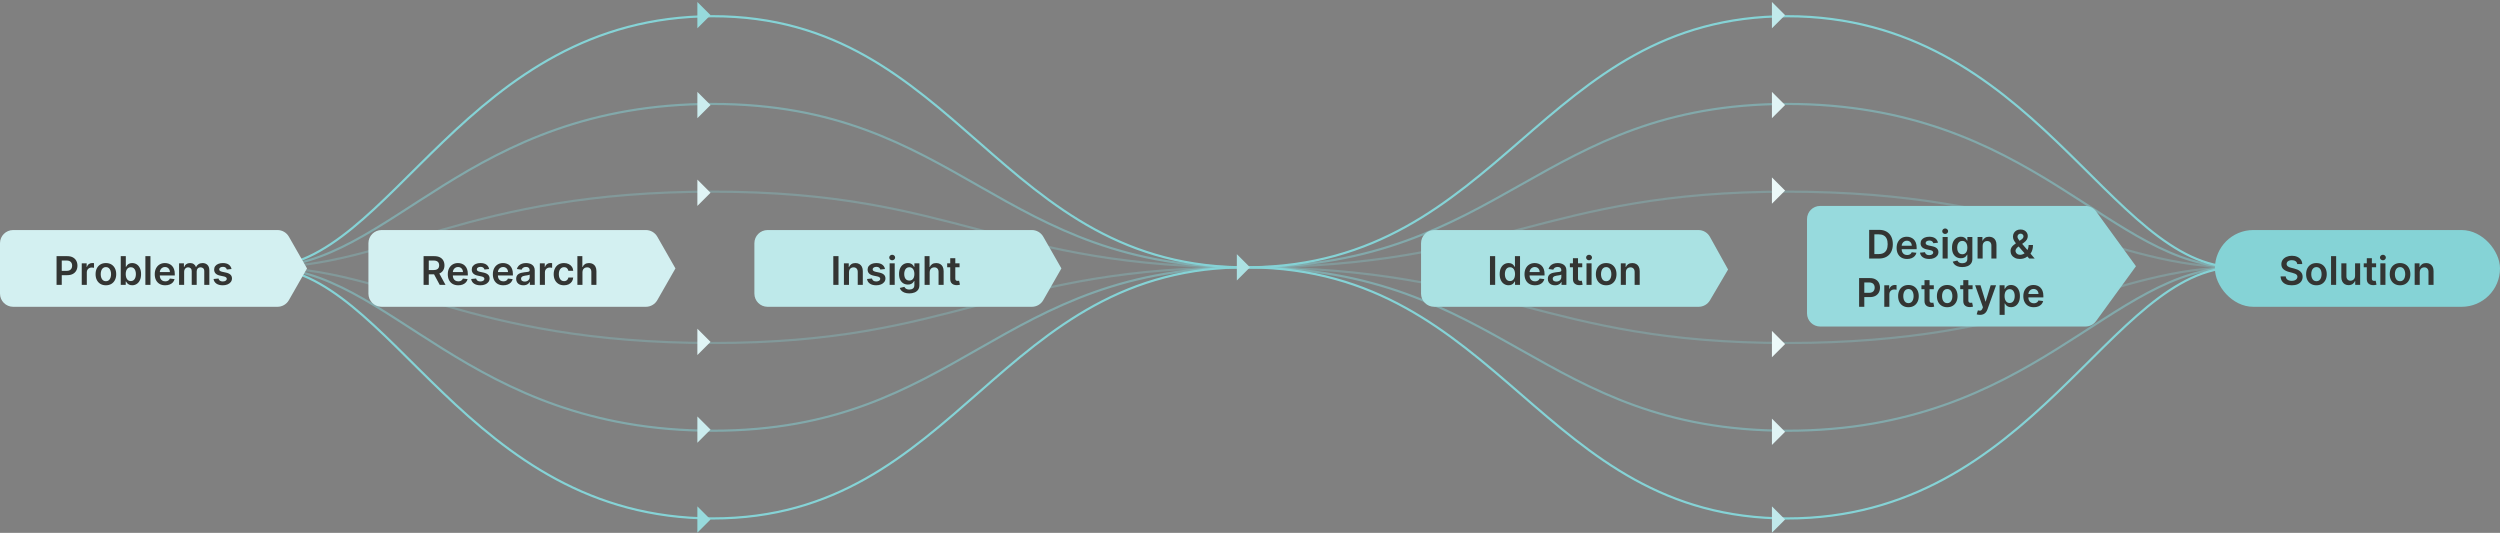 <?xml version="1.0" encoding="UTF-8"?>
<svg xmlns="http://www.w3.org/2000/svg" width="1140" height="243" viewBox="0 0 1140 243" fill="none">
  <rect x="0" y="0" width="1140" height="243" fill="#808080" stroke="none"/>
  <path d="M120 121.9C178 121.9 212.5 7.4 325 7.4C437.5 7.4 455.194 123.176 570 121.9C684.806 120.624 702.5 7.4 815 7.4C927.5 7.4 962 121.9 1020 121.9" stroke="url(#paint0_linear_91_2112)"></path>
  <path d="M120 121.91C178 121.91 212.5 236.41 325 236.41C437.5 236.41 455.194 120.635 570 121.91C684.806 123.186 702.5 236.41 815 236.41C927.5 236.41 962 121.91 1020 121.91" stroke="url(#paint1_linear_91_2112)"></path>
  <path opacity="0.5" d="M120 121.902C178 121.902 212.5 47.4 325 47.4C437.5 47.4 455.194 122.732 570 121.902C684.806 121.072 702.5 47.4 815 47.4C927.5 47.4 962 121.902 1020 121.902" stroke="url(#paint2_linear_91_2112)"></path>
  <path opacity="0.5" d="M120 121.909C178 121.909 212.5 196.41 325 196.41C437.5 196.41 455.194 121.079 570 121.909C684.806 122.739 702.5 196.41 815 196.41C927.5 196.41 962 121.909 1020 121.909" stroke="url(#paint3_linear_91_2112)"></path>
  <path opacity="0.3" d="M120 121.904C178 121.904 212.5 87.4 325 87.4C437.5 87.4 455.194 122.288 570 121.904C684.806 121.519 702.5 87.4 815 87.4C927.5 87.4 962 121.904 1020 121.904" stroke="url(#paint4_linear_91_2112)"></path>
  <path opacity="0.3" d="M120 121.907C178 121.907 212.5 156.41 325 156.41C437.5 156.41 455.194 121.522 570 121.907C684.806 122.291 702.5 156.41 815 156.41C927.5 156.41 962 121.907 1020 121.907" stroke="url(#paint5_linear_91_2112)"></path>
  <path fill-rule="evenodd" clip-rule="evenodd" d="M318 0.9L324 6.9L318 12.9" fill="#97DADC"></path>
  <path fill-rule="evenodd" clip-rule="evenodd" d="M564 115.9L570 121.9L564 127.9" fill="#ACE1E3"></path>
  <path fill-rule="evenodd" clip-rule="evenodd" d="M318 41.9L324 47.9L318 53.9" fill="#CBECEE"></path>
  <path fill-rule="evenodd" clip-rule="evenodd" d="M318 81.9L324 87.9L318 93.9" fill="#E0F4F5"></path>
  <path fill-rule="evenodd" clip-rule="evenodd" d="M318 149.9L324 155.9L318 161.9" fill="#E0F4F5"></path>
  <path fill-rule="evenodd" clip-rule="evenodd" d="M318 189.9L324 195.9L318 201.9" fill="#CBECEE"></path>
  <path fill-rule="evenodd" clip-rule="evenodd" d="M808 0.9L814 6.9L808 12.9" fill="#C1E9EB"></path>
  <path fill-rule="evenodd" clip-rule="evenodd" d="M808 41.9L814 47.9L808 53.9" fill="#E0F4F5"></path>
  <path fill-rule="evenodd" clip-rule="evenodd" d="M808 80.9L814 86.9L808 92.9" fill="#ECF9F9"></path>
  <path fill-rule="evenodd" clip-rule="evenodd" d="M808 150.9L814 156.9L808 162.9" fill="#ECF9F9"></path>
  <path fill-rule="evenodd" clip-rule="evenodd" d="M808 190.9L814 196.9L808 202.9" fill="#E0F4F5"></path>
  <path fill-rule="evenodd" clip-rule="evenodd" d="M318 242.9L324 236.9L318 230.9" fill="#97DADC"></path>
  <path fill-rule="evenodd" clip-rule="evenodd" d="M808 242.9L814 236.9L808 230.9" fill="#C1E9EB"></path>
  <g clip-path="url(#clip0_91_2112)">
    <path fill-rule="evenodd" clip-rule="evenodd" d="M0 110.9C0 107.586 2.686 104.9 6 104.9H126.518C128.671 104.9 130.659 106.054 131.728 107.923L140 122.4L131.728 136.877C130.659 138.746 128.671 139.9 126.518 139.9H6C2.686 139.9 0 137.214 0 133.9V110.9Z" fill="#D3F0F1"></path>
    <path d="M25.79 129.9V116.809H30.699C31.705 116.809 32.549 116.996 33.231 117.371C33.917 117.746 34.434 118.262 34.784 118.918C35.138 119.57 35.314 120.312 35.314 121.143C35.314 121.982 35.138 122.728 34.784 123.38C34.43 124.032 33.908 124.545 33.218 124.92C32.527 125.291 31.677 125.477 30.667 125.477H27.414V123.527H30.348C30.936 123.527 31.417 123.425 31.792 123.22C32.167 123.016 32.444 122.734 32.623 122.376C32.807 122.019 32.898 121.607 32.898 121.143C32.898 120.678 32.807 120.269 32.623 119.916C32.444 119.562 32.165 119.287 31.786 119.091C31.411 118.891 30.927 118.791 30.335 118.791H28.162V129.9H25.79ZM37.272 129.9V120.082H39.516V121.718H39.618C39.797 121.151 40.104 120.715 40.538 120.408C40.977 120.097 41.478 119.941 42.04 119.941C42.168 119.941 42.311 119.947 42.469 119.96C42.631 119.969 42.765 119.984 42.871 120.005V122.134C42.773 122.099 42.618 122.07 42.405 122.044C42.196 122.014 41.993 121.999 41.797 121.999C41.376 121.999 40.996 122.091 40.66 122.274C40.327 122.453 40.065 122.702 39.873 123.022C39.682 123.342 39.586 123.71 39.586 124.128V129.9H37.272ZM48.287 130.092C47.328 130.092 46.497 129.881 45.794 129.459C45.091 129.037 44.545 128.447 44.158 127.688C43.774 126.93 43.583 126.043 43.583 125.029C43.583 124.015 43.774 123.126 44.158 122.364C44.545 121.601 45.091 121.009 45.794 120.587C46.497 120.165 47.328 119.954 48.287 119.954C49.246 119.954 50.077 120.165 50.78 120.587C51.483 121.009 52.026 121.601 52.41 122.364C52.798 123.126 52.992 124.015 52.992 125.029C52.992 126.043 52.798 126.93 52.41 127.688C52.026 128.447 51.483 129.037 50.78 129.459C50.077 129.881 49.246 130.092 48.287 130.092ZM48.3 128.238C48.82 128.238 49.254 128.095 49.604 127.81C49.953 127.52 50.213 127.132 50.384 126.646C50.558 126.161 50.646 125.619 50.646 125.023C50.646 124.422 50.558 123.879 50.384 123.393C50.213 122.903 49.953 122.513 49.604 122.223C49.254 121.933 48.82 121.788 48.3 121.788C47.767 121.788 47.324 121.933 46.97 122.223C46.621 122.513 46.359 122.903 46.184 123.393C46.014 123.879 45.928 124.422 45.928 125.023C45.928 125.619 46.014 126.161 46.184 126.646C46.359 127.132 46.621 127.52 46.97 127.81C47.324 128.095 47.767 128.238 48.3 128.238ZM55.058 129.9V116.809H57.372V121.705H57.468C57.587 121.467 57.755 121.213 57.973 120.945C58.19 120.672 58.484 120.44 58.855 120.248C59.225 120.052 59.698 119.954 60.274 119.954C61.032 119.954 61.716 120.148 62.326 120.536C62.939 120.919 63.425 121.488 63.783 122.242C64.145 122.992 64.326 123.913 64.326 125.004C64.326 126.082 64.149 126.998 63.796 127.752C63.442 128.506 62.961 129.082 62.351 129.478C61.742 129.874 61.051 130.072 60.28 130.072C59.718 130.072 59.251 129.979 58.88 129.791C58.51 129.604 58.211 129.378 57.985 129.114C57.764 128.845 57.591 128.592 57.468 128.353H57.333V129.9H55.058ZM57.327 124.991C57.327 125.626 57.416 126.182 57.595 126.659C57.779 127.136 58.041 127.509 58.382 127.778C58.727 128.042 59.144 128.174 59.635 128.174C60.146 128.174 60.574 128.038 60.919 127.765C61.264 127.488 61.524 127.111 61.699 126.634C61.878 126.152 61.968 125.604 61.968 124.991C61.968 124.381 61.88 123.84 61.706 123.367C61.531 122.894 61.271 122.523 60.926 122.255C60.581 121.987 60.15 121.852 59.635 121.852C59.14 121.852 58.72 121.982 58.375 122.242C58.03 122.502 57.768 122.867 57.589 123.335C57.414 123.804 57.327 124.356 57.327 124.991ZM68.607 116.809V129.9H66.293V116.809H68.607ZM75.333 130.092C74.349 130.092 73.499 129.887 72.783 129.478C72.071 129.065 71.524 128.481 71.14 127.727C70.757 126.968 70.565 126.075 70.565 125.048C70.565 124.038 70.757 123.152 71.14 122.389C71.528 121.622 72.069 121.026 72.764 120.599C73.458 120.169 74.274 119.954 75.212 119.954C75.817 119.954 76.388 120.052 76.925 120.248C77.466 120.44 77.943 120.738 78.357 121.143C78.774 121.548 79.103 122.063 79.341 122.69C79.58 123.312 79.699 124.053 79.699 124.914V125.624H71.651V124.064H77.481C77.477 123.621 77.381 123.227 77.193 122.881C77.006 122.532 76.744 122.257 76.407 122.057C76.075 121.857 75.687 121.756 75.244 121.756C74.771 121.756 74.355 121.871 73.997 122.102C73.639 122.327 73.36 122.626 73.16 122.996C72.964 123.363 72.864 123.766 72.86 124.205V125.566C72.86 126.137 72.964 126.627 73.173 127.036C73.382 127.441 73.674 127.752 74.049 127.97C74.424 128.183 74.862 128.289 75.365 128.289C75.702 128.289 76.007 128.242 76.279 128.148C76.552 128.05 76.789 127.908 76.989 127.72C77.189 127.533 77.341 127.3 77.443 127.023L79.603 127.266C79.467 127.837 79.207 128.336 78.823 128.762C78.444 129.184 77.958 129.512 77.366 129.746C76.774 129.977 76.096 130.092 75.333 130.092ZM81.657 129.9V120.082H83.868V121.75H83.983C84.188 121.188 84.527 120.749 85 120.433C85.473 120.114 86.037 119.954 86.694 119.954C87.358 119.954 87.919 120.116 88.375 120.44C88.835 120.759 89.159 121.196 89.346 121.75H89.449C89.666 121.205 90.032 120.77 90.548 120.446C91.068 120.118 91.684 119.954 92.395 119.954C93.299 119.954 94.036 120.239 94.607 120.81C95.178 121.381 95.463 122.215 95.463 123.31V129.9H93.143V123.668C93.143 123.058 92.981 122.613 92.657 122.332C92.334 122.046 91.937 121.903 91.469 121.903C90.91 121.903 90.474 122.078 90.158 122.428C89.847 122.773 89.692 123.222 89.692 123.776V129.9H87.422V123.572C87.422 123.065 87.269 122.66 86.962 122.357C86.659 122.055 86.263 121.903 85.773 121.903C85.441 121.903 85.138 121.989 84.865 122.159C84.593 122.325 84.375 122.562 84.213 122.869C84.052 123.171 83.971 123.525 83.971 123.93V129.9H81.657ZM105.571 122.677L103.462 122.907C103.402 122.694 103.297 122.494 103.148 122.306C103.003 122.119 102.807 121.967 102.56 121.852C102.313 121.737 102.011 121.68 101.653 121.68C101.171 121.68 100.766 121.784 100.438 121.993C100.114 122.202 99.954 122.472 99.959 122.805C99.954 123.09 100.059 123.322 100.272 123.501C100.489 123.68 100.847 123.827 101.346 123.943L103.021 124.3C103.949 124.501 104.64 124.818 105.092 125.253C105.547 125.688 105.778 126.256 105.782 126.96C105.778 127.577 105.597 128.123 105.239 128.596C104.885 129.065 104.393 129.431 103.762 129.695C103.131 129.96 102.407 130.092 101.589 130.092C100.387 130.092 99.42 129.84 98.687 129.337C97.954 128.83 97.517 128.125 97.376 127.222L99.633 127.004C99.735 127.447 99.952 127.782 100.285 128.008C100.617 128.234 101.05 128.347 101.582 128.347C102.132 128.347 102.573 128.234 102.905 128.008C103.242 127.782 103.41 127.503 103.41 127.17C103.41 126.889 103.302 126.657 103.084 126.474C102.871 126.291 102.539 126.15 102.087 126.052L100.413 125.7C99.471 125.504 98.774 125.174 98.322 124.71C97.871 124.241 97.647 123.648 97.651 122.933C97.647 122.327 97.811 121.803 98.143 121.36C98.48 120.913 98.947 120.568 99.543 120.325C100.144 120.077 100.837 119.954 101.621 119.954C102.771 119.954 103.677 120.199 104.337 120.689C105.002 121.179 105.413 121.842 105.571 122.677Z" fill="#333533"></path>
  </g>
  <g clip-path="url(#clip1_91_2112)">
    <path fill-rule="evenodd" clip-rule="evenodd" d="M168 110.9C168 107.586 170.686 104.9 174 104.9H294.518C296.671 104.9 298.659 106.054 299.728 107.923L308 122.4L299.728 136.877C298.659 138.746 296.671 139.9 294.518 139.9H174C170.686 139.9 168 137.214 168 133.9V110.9Z" fill="#D3F0F1"></path>
    <path d="M193.151 129.9V116.809H198.06C199.065 116.809 199.909 116.984 200.591 117.333C201.277 117.683 201.795 118.173 202.144 118.803C202.498 119.43 202.675 120.161 202.675 120.996C202.675 121.835 202.496 122.564 202.138 123.182C201.784 123.795 201.262 124.271 200.572 124.607C199.881 124.94 199.033 125.106 198.028 125.106H194.531V123.137H197.708C198.296 123.137 198.778 123.056 199.153 122.894C199.528 122.728 199.805 122.487 199.984 122.172C200.167 121.852 200.259 121.46 200.259 120.996C200.259 120.531 200.167 120.135 199.984 119.807C199.8 119.474 199.521 119.223 199.146 119.053C198.771 118.878 198.288 118.791 197.695 118.791H195.522V129.9H193.151ZM199.913 123.968L203.154 129.9H200.508L197.325 123.968H199.913ZM208.961 130.092C207.977 130.092 207.127 129.887 206.411 129.478C205.699 129.065 205.152 128.481 204.768 127.727C204.385 126.968 204.193 126.075 204.193 125.048C204.193 124.038 204.385 123.152 204.768 122.389C205.156 121.622 205.697 121.026 206.392 120.599C207.086 120.169 207.902 119.954 208.84 119.954C209.445 119.954 210.016 120.052 210.553 120.248C211.094 120.44 211.571 120.738 211.985 121.143C212.402 121.548 212.73 122.063 212.969 122.69C213.208 123.312 213.327 124.053 213.327 124.914V125.624H205.279V124.064H211.109C211.105 123.621 211.009 123.227 210.821 122.881C210.634 122.532 210.372 122.257 210.035 122.057C209.703 121.857 209.315 121.756 208.872 121.756C208.399 121.756 207.983 121.871 207.625 122.102C207.267 122.327 206.988 122.626 206.788 122.996C206.592 123.363 206.492 123.766 206.488 124.205V125.566C206.488 126.137 206.592 126.627 206.801 127.036C207.01 127.441 207.301 127.752 207.676 127.97C208.051 128.183 208.49 128.289 208.993 128.289C209.33 128.289 209.635 128.242 209.907 128.148C210.18 128.05 210.417 127.908 210.617 127.72C210.817 127.533 210.968 127.3 211.071 127.023L213.231 127.266C213.095 127.837 212.835 128.336 212.451 128.762C212.072 129.184 211.586 129.512 210.994 129.746C210.402 129.977 209.724 130.092 208.961 130.092ZM223.045 122.677L220.935 122.907C220.876 122.694 220.771 122.494 220.622 122.306C220.477 122.119 220.281 121.967 220.034 121.852C219.787 121.737 219.484 121.68 219.126 121.68C218.645 121.68 218.24 121.784 217.912 121.993C217.588 122.202 217.428 122.472 217.432 122.805C217.428 123.09 217.532 123.322 217.746 123.501C217.963 123.68 218.321 123.827 218.819 123.943L220.494 124.3C221.423 124.501 222.113 124.818 222.565 125.253C223.021 125.688 223.251 126.256 223.256 126.96C223.251 127.577 223.07 128.123 222.712 128.596C222.358 129.065 221.866 129.431 221.236 129.695C220.605 129.96 219.881 130.092 219.062 130.092C217.861 130.092 216.893 129.84 216.16 129.337C215.427 128.83 214.991 128.125 214.85 127.222L217.106 127.004C217.209 127.447 217.426 127.782 217.758 128.008C218.091 128.234 218.523 128.347 219.056 128.347C219.606 128.347 220.047 128.234 220.379 128.008C220.716 127.782 220.884 127.503 220.884 127.17C220.884 126.889 220.775 126.657 220.558 126.474C220.345 126.291 220.013 126.15 219.561 126.052L217.886 125.7C216.944 125.504 216.248 125.174 215.796 124.71C215.344 124.241 215.121 123.648 215.125 122.933C215.121 122.327 215.285 121.803 215.617 121.36C215.954 120.913 216.42 120.568 217.017 120.325C217.618 120.077 218.31 119.954 219.094 119.954C220.245 119.954 221.15 120.199 221.811 120.689C222.476 121.179 222.887 121.842 223.045 122.677ZM229.51 130.092C228.526 130.092 227.676 129.887 226.96 129.478C226.248 129.065 225.7 128.481 225.317 127.727C224.933 126.968 224.742 126.075 224.742 125.048C224.742 124.038 224.933 123.152 225.317 122.389C225.705 121.622 226.246 121.026 226.941 120.599C227.635 120.169 228.451 119.954 229.389 119.954C229.994 119.954 230.565 120.052 231.102 120.248C231.643 120.44 232.12 120.738 232.534 121.143C232.951 121.548 233.279 122.063 233.518 122.69C233.757 123.312 233.876 124.053 233.876 124.914V125.624H225.828V124.064H231.658C231.654 123.621 231.558 123.227 231.37 122.881C231.183 122.532 230.921 122.257 230.584 122.057C230.252 121.857 229.864 121.756 229.421 121.756C228.948 121.756 228.532 121.871 228.174 122.102C227.816 122.327 227.537 122.626 227.337 122.996C227.141 123.363 227.041 123.766 227.036 124.205V125.566C227.036 126.137 227.141 126.627 227.35 127.036C227.558 127.441 227.85 127.752 228.225 127.97C228.6 128.183 229.039 128.289 229.542 128.289C229.879 128.289 230.183 128.242 230.456 128.148C230.729 128.05 230.965 127.908 231.166 127.72C231.366 127.533 231.517 127.3 231.619 127.023L233.78 127.266C233.644 127.837 233.384 128.336 233 128.762C232.621 129.184 232.135 129.512 231.543 129.746C230.95 129.977 230.273 130.092 229.51 130.092ZM238.659 130.098C238.037 130.098 237.476 129.987 236.978 129.766C236.483 129.54 236.091 129.207 235.801 128.769C235.516 128.33 235.373 127.788 235.373 127.145C235.373 126.591 235.475 126.133 235.68 125.771C235.885 125.408 236.164 125.119 236.517 124.901C236.871 124.684 237.27 124.52 237.713 124.409C238.16 124.294 238.623 124.211 239.1 124.16C239.675 124.1 240.142 124.047 240.5 124C240.858 123.949 241.118 123.872 241.279 123.77C241.446 123.663 241.529 123.499 241.529 123.278V123.239C241.529 122.758 241.386 122.385 241.1 122.121C240.815 121.857 240.404 121.724 239.867 121.724C239.3 121.724 238.85 121.848 238.518 122.095C238.19 122.342 237.968 122.634 237.853 122.971L235.693 122.664C235.863 122.068 236.145 121.569 236.537 121.168C236.929 120.764 237.408 120.461 237.975 120.261C238.542 120.056 239.168 119.954 239.854 119.954C240.327 119.954 240.798 120.009 241.267 120.12C241.735 120.231 242.164 120.414 242.551 120.67C242.939 120.921 243.25 121.264 243.485 121.699C243.723 122.134 243.843 122.677 243.843 123.329V129.9H241.618V128.551H241.542C241.401 128.824 241.203 129.08 240.947 129.318C240.696 129.553 240.378 129.742 239.995 129.887C239.615 130.028 239.17 130.098 238.659 130.098ZM239.26 128.398C239.724 128.398 240.127 128.306 240.468 128.123C240.809 127.935 241.071 127.688 241.254 127.381C241.441 127.075 241.535 126.74 241.535 126.378V125.221C241.463 125.281 241.339 125.336 241.164 125.387C240.994 125.438 240.802 125.483 240.589 125.521C240.376 125.56 240.165 125.594 239.956 125.624C239.748 125.653 239.566 125.679 239.413 125.7C239.068 125.747 238.759 125.824 238.486 125.93C238.213 126.037 237.998 126.186 237.841 126.378C237.683 126.565 237.604 126.808 237.604 127.107C237.604 127.533 237.76 127.854 238.071 128.072C238.382 128.289 238.778 128.398 239.26 128.398ZM246.169 129.9V120.082H248.413V121.718H248.515C248.694 121.151 249.001 120.715 249.436 120.408C249.875 120.097 250.375 119.941 250.938 119.941C251.066 119.941 251.208 119.947 251.366 119.96C251.528 119.969 251.662 119.984 251.769 120.005V122.134C251.671 122.099 251.515 122.07 251.302 122.044C251.093 122.014 250.891 121.999 250.695 121.999C250.273 121.999 249.894 122.091 249.557 122.274C249.225 122.453 248.963 122.702 248.771 123.022C248.579 123.342 248.483 123.71 248.483 124.128V129.9H246.169ZM257.184 130.092C256.204 130.092 255.363 129.876 254.66 129.446C253.961 129.016 253.422 128.421 253.042 127.663C252.667 126.9 252.48 126.022 252.48 125.029C252.48 124.032 252.672 123.152 253.055 122.389C253.439 121.622 253.98 121.026 254.679 120.599C255.382 120.169 256.213 119.954 257.172 119.954C257.969 119.954 258.674 120.101 259.287 120.395C259.905 120.685 260.398 121.096 260.764 121.629C261.131 122.157 261.339 122.775 261.39 123.482H259.179C259.089 123.009 258.876 122.615 258.54 122.3C258.207 121.98 257.762 121.82 257.204 121.82C256.731 121.82 256.315 121.948 255.957 122.204C255.599 122.455 255.32 122.818 255.12 123.291C254.924 123.764 254.826 124.33 254.826 124.991C254.826 125.66 254.924 126.235 255.12 126.717C255.316 127.194 255.591 127.563 255.944 127.822C256.302 128.078 256.722 128.206 257.204 128.206C257.545 128.206 257.849 128.142 258.118 128.014C258.39 127.882 258.618 127.693 258.802 127.445C258.985 127.198 259.111 126.898 259.179 126.544H261.39C261.335 127.239 261.131 127.854 260.777 128.391C260.423 128.924 259.942 129.342 259.332 129.644C258.723 129.943 258.007 130.092 257.184 130.092ZM265.604 124.147V129.9H263.29V116.809H265.553V121.75H265.668C265.898 121.196 266.254 120.759 266.736 120.44C267.222 120.116 267.839 119.954 268.589 119.954C269.271 119.954 269.866 120.097 270.373 120.382C270.88 120.668 271.272 121.085 271.549 121.635C271.83 122.185 271.971 122.856 271.971 123.648V129.9H269.657V124.006C269.657 123.346 269.487 122.832 269.146 122.466C268.809 122.095 268.336 121.91 267.727 121.91C267.317 121.91 266.951 121.999 266.627 122.178C266.308 122.353 266.056 122.607 265.873 122.939C265.694 123.271 265.604 123.674 265.604 124.147Z" fill="#333533"></path>
  </g>
  <g clip-path="url(#clip2_91_2112)">
    <path fill-rule="evenodd" clip-rule="evenodd" d="M648 110.9C648 107.586 650.686 104.9 654 104.9H774.47C776.649 104.9 778.656 106.081 779.715 107.986L788 122.9L779.74 136.942C778.662 138.775 776.695 139.9 774.568 139.9H654C650.686 139.9 648 137.214 648 133.9V110.9Z" fill="#AAE2E3"></path>
    <path d="M681.795 116.809V129.9H679.424V116.809H681.795ZM687.905 130.072C687.133 130.072 686.443 129.874 685.834 129.478C685.224 129.082 684.743 128.506 684.389 127.752C684.035 126.998 683.858 126.082 683.858 125.004C683.858 123.913 684.037 122.992 684.395 122.242C684.758 121.488 685.246 120.919 685.859 120.536C686.473 120.148 687.157 119.954 687.911 119.954C688.486 119.954 688.959 120.052 689.33 120.248C689.701 120.44 689.995 120.672 690.212 120.945C690.43 121.213 690.598 121.467 690.717 121.705H690.813V116.809H693.133V129.9H690.858V128.353H690.717C690.598 128.592 690.425 128.845 690.199 129.114C689.974 129.378 689.675 129.604 689.305 129.791C688.934 129.979 688.467 130.072 687.905 130.072ZM688.55 128.174C689.04 128.174 689.458 128.042 689.803 127.778C690.148 127.509 690.41 127.136 690.589 126.659C690.768 126.182 690.858 125.626 690.858 124.991C690.858 124.356 690.768 123.804 690.589 123.335C690.415 122.867 690.155 122.502 689.809 122.242C689.469 121.982 689.049 121.852 688.55 121.852C688.035 121.852 687.604 121.987 687.259 122.255C686.914 122.523 686.654 122.894 686.479 123.367C686.305 123.84 686.217 124.381 686.217 124.991C686.217 125.604 686.305 126.152 686.479 126.634C686.658 127.111 686.92 127.488 687.265 127.765C687.615 128.038 688.043 128.174 688.55 128.174ZM699.946 130.092C698.961 130.092 698.111 129.887 697.395 129.478C696.684 129.065 696.136 128.481 695.752 127.727C695.369 126.968 695.177 126.075 695.177 125.048C695.177 124.038 695.369 123.152 695.752 122.389C696.14 121.622 696.681 121.026 697.376 120.599C698.071 120.169 698.887 119.954 699.824 119.954C700.429 119.954 701 120.052 701.537 120.248C702.078 120.44 702.556 120.738 702.969 121.143C703.387 121.548 703.715 122.063 703.953 122.69C704.192 123.312 704.311 124.053 704.311 124.914V125.624H696.264V124.064H702.093C702.089 123.621 701.993 123.227 701.806 122.881C701.618 122.532 701.356 122.257 701.02 122.057C700.687 121.857 700.299 121.756 699.856 121.756C699.383 121.756 698.968 121.871 698.61 122.102C698.252 122.327 697.973 122.626 697.772 122.996C697.576 123.363 697.476 123.766 697.472 124.205V125.566C697.472 126.137 697.576 126.627 697.785 127.036C697.994 127.441 698.286 127.752 698.661 127.97C699.036 128.183 699.475 128.289 699.978 128.289C700.314 128.289 700.619 128.242 700.892 128.148C701.164 128.05 701.401 127.908 701.601 127.72C701.801 127.533 701.953 127.3 702.055 127.023L704.216 127.266C704.079 127.837 703.819 128.336 703.436 128.762C703.056 129.184 702.571 129.512 701.978 129.746C701.386 129.977 700.708 130.092 699.946 130.092ZM709.094 130.098C708.472 130.098 707.912 129.987 707.413 129.766C706.919 129.54 706.527 129.207 706.237 128.769C705.952 128.33 705.809 127.788 705.809 127.145C705.809 126.591 705.911 126.133 706.116 125.771C706.32 125.408 706.599 125.119 706.953 124.901C707.307 124.684 707.705 124.52 708.148 124.409C708.596 124.294 709.058 124.211 709.535 124.16C710.111 124.1 710.577 124.047 710.935 124C711.293 123.949 711.553 123.872 711.715 123.77C711.881 123.663 711.964 123.499 711.964 123.278V123.239C711.964 122.758 711.822 122.385 711.536 122.121C711.251 121.857 710.839 121.724 710.302 121.724C709.736 121.724 709.286 121.848 708.954 122.095C708.626 122.342 708.404 122.634 708.289 122.971L706.128 122.664C706.299 122.068 706.58 121.569 706.972 121.168C707.364 120.764 707.844 120.461 708.41 120.261C708.977 120.056 709.604 119.954 710.29 119.954C710.763 119.954 711.233 120.009 711.702 120.12C712.171 120.231 712.599 120.414 712.987 120.67C713.375 120.921 713.686 121.264 713.92 121.699C714.159 122.134 714.278 122.677 714.278 123.329V129.9H712.054V128.551H711.977C711.836 128.824 711.638 129.08 711.383 129.318C711.131 129.553 710.814 129.742 710.43 129.887C710.051 130.028 709.606 130.098 709.094 130.098ZM709.695 128.398C710.16 128.398 710.562 128.306 710.903 128.123C711.244 127.935 711.506 127.688 711.689 127.381C711.877 127.075 711.971 126.74 711.971 126.378V125.221C711.898 125.281 711.775 125.336 711.6 125.387C711.43 125.438 711.238 125.483 711.025 125.521C710.812 125.56 710.601 125.594 710.392 125.624C710.183 125.653 710.002 125.679 709.849 125.7C709.503 125.747 709.194 125.824 708.922 125.93C708.649 126.037 708.434 126.186 708.276 126.378C708.118 126.565 708.04 126.808 708.04 127.107C708.04 127.533 708.195 127.854 708.506 128.072C708.817 128.289 709.214 128.398 709.695 128.398ZM721.508 120.082V121.871H715.863V120.082H721.508ZM717.257 117.729H719.571V126.947C719.571 127.258 719.618 127.496 719.711 127.663C719.809 127.825 719.937 127.935 720.095 127.995C720.253 128.055 720.427 128.085 720.619 128.085C720.764 128.085 720.896 128.074 721.015 128.053C721.139 128.031 721.233 128.012 721.297 127.995L721.687 129.804C721.563 129.847 721.386 129.894 721.156 129.945C720.93 129.996 720.653 130.026 720.325 130.034C719.746 130.051 719.224 129.964 718.759 129.772C718.295 129.576 717.926 129.273 717.653 128.864C717.385 128.455 717.253 127.944 717.257 127.33V117.729ZM723.443 129.9V120.082H725.757V129.9H723.443ZM724.606 118.688C724.24 118.688 723.924 118.567 723.66 118.324C723.396 118.077 723.264 117.781 723.264 117.435C723.264 117.086 723.396 116.79 723.66 116.547C723.924 116.3 724.24 116.176 724.606 116.176C724.977 116.176 725.292 116.3 725.552 116.547C725.816 116.79 725.949 117.086 725.949 117.435C725.949 117.781 725.816 118.077 725.552 118.324C725.292 118.567 724.977 118.688 724.606 118.688ZM732.419 130.092C731.46 130.092 730.629 129.881 729.926 129.459C729.223 129.037 728.677 128.447 728.29 127.688C727.906 126.93 727.714 126.043 727.714 125.029C727.714 124.015 727.906 123.126 728.29 122.364C728.677 121.601 729.223 121.009 729.926 120.587C730.629 120.165 731.46 119.954 732.419 119.954C733.378 119.954 734.209 120.165 734.912 120.587C735.615 121.009 736.158 121.601 736.542 122.364C736.93 123.126 737.123 124.015 737.123 125.029C737.123 126.043 736.93 126.93 736.542 127.688C736.158 128.447 735.615 129.037 734.912 129.459C734.209 129.881 733.378 130.092 732.419 130.092ZM732.432 128.238C732.952 128.238 733.386 128.095 733.736 127.81C734.085 127.52 734.345 127.132 734.515 126.646C734.69 126.161 734.778 125.619 734.778 125.023C734.778 124.422 734.69 123.879 734.515 123.393C734.345 122.903 734.085 122.513 733.736 122.223C733.386 121.933 732.952 121.788 732.432 121.788C731.899 121.788 731.456 121.933 731.102 122.223C730.753 122.513 730.491 122.903 730.316 123.393C730.145 123.879 730.06 124.422 730.06 125.023C730.06 125.619 730.145 126.161 730.316 126.646C730.491 127.132 730.753 127.52 731.102 127.81C731.456 128.095 731.899 128.238 732.432 128.238ZM741.401 124.147V129.9H739.087V120.082H741.299V121.75H741.414C741.64 121.2 742 120.764 742.494 120.44C742.993 120.116 743.609 119.954 744.342 119.954C745.019 119.954 745.609 120.099 746.112 120.389C746.619 120.678 747.011 121.098 747.288 121.648C747.57 122.197 747.708 122.864 747.704 123.648V129.9H745.39V124.006C745.39 123.35 745.219 122.837 744.879 122.466C744.542 122.095 744.075 121.91 743.479 121.91C743.074 121.91 742.714 121.999 742.398 122.178C742.087 122.353 741.842 122.607 741.663 122.939C741.489 123.271 741.401 123.674 741.401 124.147Z" fill="#333533"></path>
  </g>
  <g clip-path="url(#clip3_91_2112)">
    <path fill-rule="evenodd" clip-rule="evenodd" d="M824 99.9C824 96.586 826.686 93.9 830 93.9H950.945C952.864 93.9 954.668 94.818 955.797 96.371L974 121.4L955.797 146.429C954.668 147.981 952.864 148.9 950.945 148.9H830C826.686 148.9 824 146.214 824 142.9V99.9Z" fill="#97DADD"></path>
    <path d="M856.775 117.9H852.339V104.809H856.865C858.164 104.809 859.281 105.071 860.214 105.595C861.152 106.115 861.872 106.863 862.375 107.839C862.877 108.815 863.129 109.982 863.129 111.342C863.129 112.705 862.875 113.877 862.368 114.857C861.865 115.837 861.139 116.59 860.188 117.114C859.242 117.638 858.105 117.9 856.775 117.9ZM854.71 115.848H856.66C857.572 115.848 858.333 115.682 858.942 115.349C859.551 115.013 860.009 114.512 860.316 113.847C860.623 113.178 860.777 112.343 860.777 111.342C860.777 110.34 860.623 109.509 860.316 108.849C860.009 108.184 859.556 107.688 858.955 107.359C858.358 107.027 857.617 106.861 856.73 106.861H854.71V115.848ZM869.626 118.092C868.642 118.092 867.792 117.887 867.076 117.478C866.364 117.065 865.817 116.481 865.433 115.727C865.05 114.968 864.858 114.075 864.858 113.048C864.858 112.038 865.05 111.152 865.433 110.389C865.821 109.622 866.362 109.026 867.057 108.599C867.751 108.169 868.567 107.954 869.505 107.954C870.11 107.954 870.681 108.052 871.218 108.248C871.759 108.44 872.236 108.738 872.65 109.143C873.067 109.548 873.396 110.063 873.634 110.69C873.873 111.312 873.992 112.053 873.992 112.914V113.624H865.945V112.064H871.774C871.77 111.621 871.674 111.227 871.486 110.881C871.299 110.532 871.037 110.257 870.7 110.057C870.368 109.857 869.98 109.756 869.537 109.756C869.064 109.756 868.648 109.871 868.29 110.102C867.932 110.327 867.653 110.626 867.453 110.996C867.257 111.363 867.157 111.766 867.153 112.205V113.566C867.153 114.137 867.257 114.627 867.466 115.036C867.675 115.441 867.967 115.752 868.342 115.97C868.717 116.183 869.155 116.289 869.658 116.289C869.995 116.289 870.3 116.242 870.572 116.148C870.845 116.05 871.082 115.908 871.282 115.72C871.482 115.533 871.633 115.3 871.736 115.023L873.896 115.266C873.76 115.837 873.5 116.336 873.116 116.762C872.737 117.184 872.251 117.512 871.659 117.746C871.067 117.977 870.389 118.092 869.626 118.092ZM883.71 110.677L881.6 110.907C881.541 110.694 881.436 110.494 881.287 110.306C881.142 110.119 880.946 109.967 880.699 109.852C880.452 109.737 880.149 109.68 879.791 109.68C879.31 109.68 878.905 109.784 878.577 109.993C878.253 110.202 878.093 110.472 878.097 110.805C878.093 111.09 878.198 111.322 878.411 111.501C878.628 111.68 878.986 111.827 879.484 111.943L881.159 112.3C882.088 112.501 882.778 112.818 883.23 113.253C883.686 113.688 883.916 114.256 883.921 114.96C883.916 115.577 883.735 116.123 883.377 116.596C883.024 117.065 882.531 117.431 881.901 117.695C881.27 117.96 880.546 118.092 879.727 118.092C878.526 118.092 877.558 117.84 876.825 117.337C876.092 116.83 875.656 116.125 875.515 115.222L877.771 115.004C877.874 115.447 878.091 115.782 878.423 116.008C878.756 116.234 879.188 116.347 879.721 116.347C880.271 116.347 880.712 116.234 881.044 116.008C881.381 115.782 881.549 115.503 881.549 115.17C881.549 114.889 881.44 114.657 881.223 114.474C881.01 114.291 880.678 114.15 880.226 114.052L878.551 113.7C877.609 113.504 876.913 113.174 876.461 112.71C876.009 112.241 875.786 111.648 875.79 110.933C875.786 110.327 875.95 109.803 876.282 109.36C876.619 108.913 877.085 108.568 877.682 108.325C878.283 108.077 878.975 107.954 879.759 107.954C880.91 107.954 881.815 108.199 882.476 108.689C883.141 109.179 883.552 109.842 883.71 110.677ZM885.829 117.9V108.082H888.142V117.9H885.829ZM886.992 106.688C886.625 106.688 886.31 106.567 886.046 106.324C885.782 106.077 885.65 105.781 885.65 105.435C885.65 105.086 885.782 104.79 886.046 104.547C886.31 104.3 886.625 104.176 886.992 104.176C887.363 104.176 887.678 104.3 887.938 104.547C888.202 104.79 888.334 105.086 888.334 105.435C888.334 105.781 888.202 106.077 887.938 106.324C887.678 106.567 887.363 106.688 886.992 106.688ZM894.792 121.786C893.961 121.786 893.247 121.673 892.65 121.447C892.054 121.226 891.574 120.928 891.212 120.553C890.85 120.178 890.599 119.762 890.458 119.306L892.542 118.801C892.636 118.993 892.772 119.183 892.951 119.37C893.13 119.562 893.371 119.72 893.673 119.843C893.98 119.971 894.366 120.035 894.83 120.035C895.486 120.035 896.03 119.875 896.46 119.555C896.891 119.24 897.106 118.72 897.106 117.996V116.136H896.991C896.871 116.374 896.697 116.619 896.467 116.871C896.241 117.122 895.94 117.333 895.565 117.504C895.195 117.674 894.728 117.759 894.165 117.759C893.411 117.759 892.727 117.582 892.114 117.229C891.504 116.871 891.018 116.338 890.656 115.631C890.298 114.919 890.119 114.028 890.119 112.959C890.119 111.881 890.298 110.971 890.656 110.229C891.018 109.484 891.506 108.919 892.12 108.536C892.734 108.148 893.418 107.954 894.172 107.954C894.747 107.954 895.22 108.052 895.591 108.248C895.966 108.44 896.264 108.672 896.486 108.945C896.707 109.213 896.876 109.467 896.991 109.705H897.119V108.082H899.4V118.06C899.4 118.899 899.2 119.594 898.8 120.144C898.399 120.693 897.851 121.104 897.157 121.377C896.462 121.65 895.674 121.786 894.792 121.786ZM894.811 115.944C895.301 115.944 895.719 115.825 896.064 115.586C896.409 115.347 896.671 115.004 896.85 114.557C897.029 114.109 897.119 113.572 897.119 112.946C897.119 112.328 897.029 111.787 896.85 111.322C896.675 110.858 896.415 110.498 896.07 110.242C895.729 109.982 895.31 109.852 894.811 109.852C894.295 109.852 893.865 109.987 893.52 110.255C893.175 110.523 892.915 110.892 892.74 111.361C892.565 111.825 892.478 112.354 892.478 112.946C892.478 113.547 892.565 114.073 892.74 114.525C892.919 114.972 893.181 115.322 893.526 115.573C893.876 115.82 894.304 115.944 894.811 115.944ZM904.086 112.147V117.9H901.772V108.082H903.984V109.75H904.099C904.324 109.2 904.685 108.764 905.179 108.44C905.677 108.116 906.293 107.954 907.026 107.954C907.704 107.954 908.294 108.099 908.797 108.389C909.304 108.678 909.696 109.098 909.973 109.648C910.254 110.197 910.393 110.864 910.388 111.648V117.9H908.074V112.006C908.074 111.35 907.904 110.837 907.563 110.466C907.226 110.095 906.76 109.91 906.163 109.91C905.758 109.91 905.398 109.999 905.083 110.178C904.772 110.353 904.527 110.607 904.348 110.939C904.173 111.271 904.086 111.674 904.086 112.147ZM921.117 118.092C920.223 118.092 919.453 117.93 918.81 117.606C918.166 117.282 917.67 116.845 917.321 116.295C916.975 115.742 916.803 115.117 916.803 114.423C916.803 113.898 916.909 113.434 917.122 113.029C917.34 112.624 917.638 112.249 918.017 111.904C918.401 111.559 918.844 111.216 919.347 110.875L921.667 109.296C922.008 109.075 922.266 108.84 922.441 108.593C922.62 108.346 922.709 108.056 922.709 107.724C922.709 107.443 922.59 107.176 922.351 106.925C922.117 106.673 921.793 106.548 921.38 106.548C921.103 106.548 920.858 106.614 920.644 106.746C920.436 106.874 920.272 107.042 920.152 107.251C920.037 107.46 919.98 107.681 919.98 107.916C919.98 108.201 920.059 108.491 920.216 108.785C920.378 109.079 920.587 109.384 920.843 109.699C921.103 110.014 921.38 110.349 921.674 110.702L927.816 117.9H925.311L920.21 112.058C919.831 111.614 919.464 111.178 919.11 110.747C918.761 110.317 918.473 109.869 918.247 109.405C918.026 108.936 917.915 108.429 917.915 107.884C917.915 107.266 918.058 106.714 918.343 106.228C918.629 105.738 919.027 105.352 919.539 105.071C920.054 104.79 920.657 104.649 921.348 104.649C922.038 104.649 922.63 104.786 923.125 105.058C923.619 105.331 924 105.693 924.269 106.145C924.537 106.597 924.671 107.089 924.671 107.621C924.671 108.239 924.518 108.793 924.211 109.283C923.904 109.769 923.478 110.21 922.933 110.607L920.286 112.543C919.852 112.859 919.541 113.178 919.353 113.502C919.166 113.822 919.072 114.095 919.072 114.32C919.072 114.666 919.159 114.979 919.334 115.26C919.509 115.541 919.754 115.767 920.069 115.938C920.389 116.104 920.762 116.187 921.188 116.187C921.657 116.187 922.119 116.082 922.575 115.874C923.031 115.661 923.446 115.358 923.821 114.966C924.196 114.574 924.495 114.105 924.716 113.56C924.938 113.01 925.049 112.401 925.049 111.732H927.036C927.036 112.558 926.945 113.278 926.762 113.892C926.578 114.501 926.342 115.017 926.052 115.439C925.762 115.857 925.456 116.191 925.132 116.443C925.029 116.515 924.931 116.587 924.838 116.66C924.744 116.732 924.646 116.805 924.544 116.877C924.083 117.295 923.544 117.602 922.926 117.798C922.313 117.994 921.71 118.092 921.117 118.092ZM847.751 139.9V126.809H852.66C853.666 126.809 854.51 126.996 855.191 127.371C855.878 127.746 856.395 128.262 856.745 128.918C857.098 129.57 857.275 130.312 857.275 131.143C857.275 131.982 857.098 132.728 856.745 133.38C856.391 134.032 855.869 134.545 855.179 134.92C854.488 135.291 853.638 135.477 852.628 135.477H849.375V133.527H852.309C852.897 133.527 853.378 133.425 853.753 133.22C854.128 133.016 854.405 132.734 854.584 132.376C854.767 132.019 854.859 131.607 854.859 131.143C854.859 130.678 854.767 130.269 854.584 129.916C854.405 129.562 854.126 129.287 853.747 129.091C853.372 128.891 852.888 128.791 852.296 128.791H850.123V139.9H847.751ZM859.233 139.9V130.082H861.476V131.718H861.579C861.758 131.151 862.065 130.715 862.499 130.408C862.938 130.097 863.439 129.941 864.001 129.941C864.129 129.941 864.272 129.947 864.43 129.96C864.592 129.969 864.726 129.984 864.832 130.005V132.134C864.734 132.099 864.579 132.07 864.366 132.044C864.157 132.014 863.954 131.999 863.758 131.999C863.337 131.999 862.957 132.091 862.621 132.274C862.288 132.453 862.026 132.702 861.834 133.022C861.643 133.342 861.547 133.71 861.547 134.128V139.9H859.233ZM870.248 140.092C869.289 140.092 868.458 139.881 867.755 139.459C867.052 139.037 866.506 138.447 866.119 137.688C865.735 136.93 865.543 136.043 865.543 135.029C865.543 134.015 865.735 133.126 866.119 132.364C866.506 131.601 867.052 131.009 867.755 130.587C868.458 130.165 869.289 129.954 870.248 129.954C871.207 129.954 872.038 130.165 872.741 130.587C873.444 131.009 873.987 131.601 874.371 132.364C874.759 133.126 874.953 134.015 874.953 135.029C874.953 136.043 874.759 136.93 874.371 137.688C873.987 138.447 873.444 139.037 872.741 139.459C872.038 139.881 871.207 140.092 870.248 140.092ZM870.261 138.238C870.781 138.238 871.215 138.095 871.565 137.81C871.914 137.52 872.174 137.132 872.345 136.646C872.519 136.161 872.607 135.619 872.607 135.023C872.607 134.422 872.519 133.879 872.345 133.393C872.174 132.903 871.914 132.513 871.565 132.223C871.215 131.933 870.781 131.788 870.261 131.788C869.728 131.788 869.285 131.933 868.931 132.223C868.582 132.513 868.32 132.903 868.145 133.393C867.975 133.879 867.889 134.422 867.889 135.023C867.889 135.619 867.975 136.161 868.145 136.646C868.32 137.132 868.582 137.52 868.931 137.81C869.285 138.095 869.728 138.238 870.261 138.238ZM881.819 130.082V131.871H876.175V130.082H881.819ZM877.568 127.729H879.882V136.947C879.882 137.258 879.929 137.496 880.023 137.663C880.121 137.825 880.249 137.935 880.407 137.995C880.564 138.055 880.739 138.085 880.931 138.085C881.076 138.085 881.208 138.074 881.327 138.053C881.451 138.031 881.544 138.012 881.608 137.995L881.998 139.804C881.875 139.847 881.698 139.894 881.468 139.945C881.242 139.996 880.965 140.026 880.637 140.034C880.057 140.051 879.535 139.964 879.071 139.772C878.606 139.576 878.237 139.273 877.965 138.864C877.696 138.455 877.564 137.944 877.568 137.33V127.729ZM887.932 140.092C886.973 140.092 886.142 139.881 885.439 139.459C884.736 139.037 884.19 138.447 883.802 137.688C883.419 136.93 883.227 136.043 883.227 135.029C883.227 134.015 883.419 133.126 883.802 132.364C884.19 131.601 884.736 131.009 885.439 130.587C886.142 130.165 886.973 129.954 887.932 129.954C888.89 129.954 889.721 130.165 890.424 130.587C891.128 131.009 891.671 131.601 892.054 132.364C892.442 133.126 892.636 134.015 892.636 135.029C892.636 136.043 892.442 136.93 892.054 137.688C891.671 138.447 891.128 139.037 890.424 139.459C889.721 139.881 888.89 140.092 887.932 140.092ZM887.944 138.238C888.464 138.238 888.899 138.095 889.248 137.81C889.598 137.52 889.858 137.132 890.028 136.646C890.203 136.161 890.29 135.619 890.29 135.023C890.29 134.422 890.203 133.879 890.028 133.393C889.858 132.903 889.598 132.513 889.248 132.223C888.899 131.933 888.464 131.788 887.944 131.788C887.412 131.788 886.968 131.933 886.615 132.223C886.265 132.513 886.003 132.903 885.829 133.393C885.658 133.879 885.573 134.422 885.573 135.023C885.573 135.619 885.658 136.161 885.829 136.646C886.003 137.132 886.265 137.52 886.615 137.81C886.968 138.095 887.412 138.238 887.944 138.238ZM899.503 130.082V131.871H893.859V130.082H899.503ZM895.252 127.729H897.566V136.947C897.566 137.258 897.613 137.496 897.707 137.663C897.805 137.825 897.932 137.935 898.09 137.995C898.248 138.055 898.422 138.085 898.614 138.085C898.759 138.085 898.891 138.074 899.011 138.053C899.134 138.031 899.228 138.012 899.292 137.995L899.682 139.804C899.558 139.847 899.381 139.894 899.151 139.945C898.925 139.996 898.648 140.026 898.32 140.034C897.741 140.051 897.219 139.964 896.754 139.772C896.29 139.576 895.921 139.273 895.648 138.864C895.38 138.455 895.248 137.944 895.252 137.33V127.729ZM902.876 143.582C902.561 143.582 902.269 143.556 902 143.505C901.736 143.458 901.525 143.403 901.368 143.339L901.905 141.536C902.241 141.634 902.542 141.681 902.806 141.677C903.07 141.673 903.302 141.59 903.503 141.428C903.707 141.27 903.88 141.006 904.02 140.635L904.218 140.104L900.658 130.082H903.113L905.375 137.496H905.478L907.747 130.082H910.208L906.277 141.089C906.093 141.609 905.851 142.054 905.548 142.425C905.245 142.8 904.875 143.085 904.436 143.281C904.001 143.482 903.481 143.582 902.876 143.582ZM911.809 143.582V130.082H914.085V131.705H914.219C914.338 131.467 914.506 131.213 914.724 130.945C914.941 130.672 915.235 130.44 915.606 130.248C915.977 130.052 916.45 129.954 917.025 129.954C917.783 129.954 918.467 130.148 919.077 130.536C919.69 130.919 920.176 131.488 920.534 132.242C920.896 132.992 921.078 133.913 921.078 135.004C921.078 136.082 920.901 136.998 920.547 137.752C920.193 138.506 919.712 139.082 919.102 139.478C918.493 139.874 917.803 140.072 917.031 140.072C916.469 140.072 916.002 139.979 915.631 139.791C915.261 139.604 914.962 139.378 914.737 139.114C914.515 138.845 914.342 138.592 914.219 138.353H914.123V143.582H911.809ZM914.078 134.991C914.078 135.626 914.168 136.182 914.347 136.659C914.53 137.136 914.792 137.509 915.133 137.778C915.478 138.042 915.896 138.174 916.386 138.174C916.897 138.174 917.325 138.038 917.671 137.765C918.016 137.488 918.276 137.111 918.45 136.634C918.629 136.152 918.719 135.604 918.719 134.991C918.719 134.381 918.631 133.84 918.457 133.367C918.282 132.894 918.022 132.523 917.677 132.255C917.332 131.987 916.901 131.852 916.386 131.852C915.891 131.852 915.472 131.982 915.127 132.242C914.781 132.502 914.519 132.867 914.34 133.335C914.166 133.804 914.078 134.356 914.078 134.991ZM927.406 140.092C926.421 140.092 925.571 139.887 924.855 139.478C924.144 139.065 923.596 138.481 923.212 137.727C922.829 136.968 922.637 136.075 922.637 135.048C922.637 134.038 922.829 133.152 923.212 132.389C923.6 131.622 924.141 131.026 924.836 130.599C925.531 130.169 926.347 129.954 927.284 129.954C927.889 129.954 928.46 130.052 928.997 130.248C929.538 130.44 930.016 130.738 930.429 131.143C930.847 131.548 931.175 132.063 931.413 132.69C931.652 133.312 931.771 134.053 931.771 134.914V135.624H923.724V134.064H929.553C929.549 133.621 929.453 133.227 929.266 132.881C929.078 132.532 928.816 132.257 928.479 132.057C928.147 131.857 927.759 131.756 927.316 131.756C926.843 131.756 926.428 131.871 926.07 132.102C925.712 132.327 925.433 132.626 925.232 132.996C925.036 133.363 924.936 133.766 924.932 134.205V135.566C924.932 136.137 925.036 136.627 925.245 137.036C925.454 137.441 925.746 137.752 926.121 137.97C926.496 138.183 926.935 138.289 927.438 138.289C927.774 138.289 928.079 138.242 928.352 138.148C928.624 138.05 928.861 137.908 929.061 137.72C929.261 137.533 929.413 137.3 929.515 137.023L931.676 137.266C931.539 137.837 931.279 138.336 930.896 138.762C930.516 139.184 930.031 139.512 929.438 139.746C928.846 139.977 928.168 140.092 927.406 140.092Z" fill="#333533"></path>
  </g>
  <g clip-path="url(#clip4_91_2112)">
    <path fill-rule="evenodd" clip-rule="evenodd" d="M344 110.9C344 107.586 346.686 104.9 350 104.9H470.518C472.671 104.9 474.659 106.054 475.728 107.923L484 122.4L475.728 136.877C474.659 138.746 472.671 139.9 470.518 139.9H350C346.686 139.9 344 137.214 344 133.9V110.9Z" fill="#BEE9EA"></path>
    <path d="M382.359 116.809V129.9H379.987V116.809H382.359ZM387.139 124.147V129.9H384.825V120.082H387.036V121.75H387.151C387.377 121.2 387.737 120.764 388.232 120.44C388.73 120.116 389.346 119.954 390.079 119.954C390.756 119.954 391.347 120.099 391.85 120.389C392.357 120.678 392.749 121.098 393.026 121.648C393.307 122.197 393.445 122.864 393.441 123.648V129.9H391.127V124.006C391.127 123.35 390.957 122.837 390.616 122.466C390.279 122.095 389.813 121.91 389.216 121.91C388.811 121.91 388.451 121.999 388.136 122.178C387.825 122.353 387.58 122.607 387.401 122.939C387.226 123.271 387.139 123.674 387.139 124.147ZM403.553 122.677L401.444 122.907C401.384 122.694 401.28 122.494 401.131 122.306C400.986 122.119 400.79 121.967 400.543 121.852C400.296 121.737 399.993 121.68 399.635 121.68C399.153 121.68 398.749 121.784 398.421 121.993C398.097 122.202 397.937 122.472 397.941 122.805C397.937 123.09 398.041 123.322 398.254 123.501C398.472 123.68 398.83 123.827 399.328 123.943L401.003 124.3C401.932 124.501 402.622 124.818 403.074 125.253C403.53 125.688 403.76 126.256 403.764 126.96C403.76 127.577 403.579 128.123 403.221 128.596C402.867 129.065 402.375 129.431 401.744 129.695C401.114 129.96 400.389 130.092 399.571 130.092C398.369 130.092 397.402 129.84 396.669 129.337C395.936 128.83 395.499 128.125 395.359 127.222L397.615 127.004C397.717 127.447 397.935 127.782 398.267 128.008C398.6 128.234 399.032 128.347 399.565 128.347C400.114 128.347 400.555 128.234 400.888 128.008C401.225 127.782 401.393 127.503 401.393 127.17C401.393 126.889 401.284 126.657 401.067 126.474C400.854 126.291 400.521 126.15 400.07 126.052L398.395 125.7C397.453 125.504 396.756 125.174 396.305 124.71C395.853 124.241 395.629 123.648 395.634 122.933C395.629 122.327 395.793 121.803 396.126 121.36C396.462 120.913 396.929 120.568 397.526 120.325C398.127 120.077 398.819 119.954 399.603 119.954C400.754 119.954 401.659 120.199 402.32 120.689C402.984 121.179 403.396 121.842 403.553 122.677ZM405.672 129.9V120.082H407.986V129.9H405.672ZM406.836 118.688C406.469 118.688 406.154 118.567 405.89 118.324C405.625 118.077 405.493 117.781 405.493 117.435C405.493 117.086 405.625 116.79 405.89 116.547C406.154 116.3 406.469 116.176 406.836 116.176C407.206 116.176 407.522 116.3 407.782 116.547C408.046 116.79 408.178 117.086 408.178 117.435C408.178 117.781 408.046 118.077 407.782 118.324C407.522 118.567 407.206 118.688 406.836 118.688ZM414.636 133.786C413.805 133.786 413.091 133.673 412.494 133.447C411.898 133.226 411.418 132.928 411.056 132.553C410.694 132.178 410.442 131.762 410.302 131.306L412.386 130.801C412.479 130.993 412.616 131.183 412.795 131.37C412.974 131.562 413.214 131.72 413.517 131.843C413.824 131.971 414.209 132.035 414.674 132.035C415.33 132.035 415.873 131.875 416.304 131.555C416.734 131.24 416.949 130.72 416.949 129.996V128.136H416.834C416.715 128.374 416.54 128.619 416.31 128.871C416.084 129.122 415.784 129.333 415.409 129.504C415.038 129.674 414.572 129.759 414.009 129.759C413.255 129.759 412.571 129.582 411.957 129.229C411.348 128.871 410.862 128.338 410.5 127.631C410.142 126.919 409.963 126.028 409.963 124.959C409.963 123.881 410.142 122.971 410.5 122.229C410.862 121.484 411.35 120.919 411.964 120.536C412.577 120.148 413.261 119.954 414.016 119.954C414.591 119.954 415.064 120.052 415.435 120.248C415.81 120.44 416.108 120.672 416.329 120.945C416.551 121.213 416.719 121.467 416.834 121.705H416.962V120.082H419.244V130.06C419.244 130.899 419.044 131.594 418.643 132.144C418.243 132.693 417.695 133.104 417.001 133.377C416.306 133.65 415.518 133.786 414.636 133.786ZM414.655 127.944C415.145 127.944 415.562 127.825 415.908 127.586C416.253 127.347 416.515 127.004 416.694 126.557C416.873 126.109 416.962 125.572 416.962 124.946C416.962 124.328 416.873 123.787 416.694 123.322C416.519 122.858 416.259 122.498 415.914 122.242C415.573 121.982 415.153 121.852 414.655 121.852C414.139 121.852 413.709 121.987 413.364 122.255C413.018 122.523 412.758 122.892 412.584 123.361C412.409 123.825 412.322 124.354 412.322 124.946C412.322 125.547 412.409 126.073 412.584 126.525C412.763 126.972 413.025 127.322 413.37 127.573C413.719 127.82 414.148 127.944 414.655 127.944ZM423.93 124.147V129.9H421.616V116.809H423.878V121.75H423.994C424.224 121.196 424.579 120.759 425.061 120.44C425.547 120.116 426.165 119.954 426.915 119.954C427.597 119.954 428.191 120.097 428.698 120.382C429.205 120.668 429.597 121.085 429.874 121.635C430.155 122.185 430.296 122.856 430.296 123.648V129.9H427.982V124.006C427.982 123.346 427.812 122.832 427.471 122.466C427.134 122.095 426.661 121.91 426.052 121.91C425.643 121.91 425.276 121.999 424.952 122.178C424.633 122.353 424.381 122.607 424.198 122.939C424.019 123.271 423.93 123.674 423.93 124.147ZM437.557 120.082V121.871H431.913V120.082H437.557ZM433.307 117.729H435.621V126.947C435.621 127.258 435.668 127.496 435.761 127.663C435.859 127.825 435.987 127.935 436.145 127.995C436.302 128.055 436.477 128.085 436.669 128.085C436.814 128.085 436.946 128.074 437.065 128.053C437.189 128.031 437.283 128.012 437.347 127.995L437.736 129.804C437.613 129.847 437.436 129.894 437.206 129.945C436.98 129.996 436.703 130.026 436.375 130.034C435.795 130.051 435.273 129.964 434.809 129.772C434.344 129.576 433.976 129.273 433.703 128.864C433.435 128.455 433.302 127.944 433.307 127.33V117.729Z" fill="#333533"></path>
  </g>
  <g clip-path="url(#clip5_91_2112)">
    <rect x="1010" y="104.9" width="130" height="35" rx="17.5" fill="#85D3D6"></rect>
    <path d="M1047.54 120.408C1047.48 119.849 1047.23 119.415 1046.78 119.104C1046.34 118.793 1045.77 118.637 1045.07 118.637C1044.58 118.637 1044.15 118.712 1043.8 118.861C1043.44 119.01 1043.17 119.212 1042.99 119.468C1042.8 119.724 1042.7 120.016 1042.7 120.344C1042.7 120.617 1042.76 120.853 1042.88 121.053C1043.01 121.254 1043.18 121.424 1043.4 121.565C1043.62 121.701 1043.86 121.816 1044.12 121.91C1044.39 122.004 1044.65 122.082 1044.92 122.146L1046.15 122.453C1046.64 122.568 1047.12 122.724 1047.58 122.92C1048.04 123.116 1048.45 123.363 1048.81 123.661C1049.18 123.96 1049.47 124.32 1049.68 124.742C1049.89 125.163 1050 125.658 1050 126.224C1050 126.992 1049.8 127.667 1049.41 128.251C1049.02 128.83 1048.45 129.284 1047.71 129.612C1046.97 129.936 1046.08 130.098 1045.03 130.098C1044.01 130.098 1043.13 129.94 1042.38 129.625C1041.63 129.31 1041.05 128.849 1040.63 128.244C1040.21 127.639 1039.98 126.902 1039.95 126.033H1042.28C1042.32 126.489 1042.46 126.868 1042.7 127.17C1042.95 127.473 1043.27 127.699 1043.67 127.848C1044.07 127.997 1044.52 128.072 1045.01 128.072C1045.53 128.072 1045.98 127.995 1046.37 127.842C1046.76 127.684 1047.07 127.467 1047.29 127.19C1047.51 126.908 1047.62 126.58 1047.63 126.205C1047.62 125.864 1047.52 125.583 1047.33 125.362C1047.13 125.136 1046.86 124.948 1046.5 124.799C1046.15 124.646 1045.74 124.509 1045.27 124.39L1043.79 124.006C1042.71 123.729 1041.85 123.31 1041.23 122.747C1040.61 122.18 1040.3 121.428 1040.3 120.491C1040.3 119.72 1040.5 119.044 1040.92 118.465C1041.34 117.885 1041.92 117.435 1042.64 117.116C1043.37 116.792 1044.19 116.63 1045.1 116.63C1046.03 116.63 1046.84 116.792 1047.54 117.116C1048.25 117.435 1048.8 117.881 1049.2 118.452C1049.6 119.019 1049.81 119.67 1049.82 120.408H1047.54ZM1056.29 130.092C1055.33 130.092 1054.5 129.881 1053.8 129.459C1053.1 129.037 1052.55 128.447 1052.16 127.688C1051.78 126.93 1051.59 126.043 1051.59 125.029C1051.59 124.015 1051.78 123.126 1052.16 122.364C1052.55 121.601 1053.1 121.009 1053.8 120.587C1054.5 120.165 1055.33 119.954 1056.29 119.954C1057.25 119.954 1058.08 120.165 1058.79 120.587C1059.49 121.009 1060.03 121.601 1060.42 122.364C1060.8 123.126 1061 124.015 1061 125.029C1061 126.043 1060.8 126.93 1060.42 127.688C1060.03 128.447 1059.49 129.037 1058.79 129.459C1058.08 129.881 1057.25 130.092 1056.29 130.092ZM1056.31 128.238C1056.83 128.238 1057.26 128.095 1057.61 127.81C1057.96 127.52 1058.22 127.132 1058.39 126.646C1058.56 126.161 1058.65 125.619 1058.65 125.023C1058.65 124.422 1058.56 123.879 1058.39 123.393C1058.22 122.903 1057.96 122.513 1057.61 122.223C1057.26 121.933 1056.83 121.788 1056.31 121.788C1055.77 121.788 1055.33 121.933 1054.98 122.223C1054.63 122.513 1054.36 122.903 1054.19 123.393C1054.02 123.879 1053.93 124.422 1053.93 125.023C1053.93 125.619 1054.02 126.161 1054.19 126.646C1054.36 127.132 1054.63 127.52 1054.98 127.81C1055.33 128.095 1055.77 128.238 1056.31 128.238ZM1065.28 116.809V129.9H1062.96V116.809H1065.28ZM1073.91 125.771V120.082H1076.23V129.9H1073.98V128.155H1073.88C1073.66 128.705 1073.29 129.154 1072.79 129.504C1072.28 129.853 1071.66 130.028 1070.93 130.028C1070.28 130.028 1069.72 129.885 1069.22 129.599C1068.73 129.31 1068.35 128.89 1068.07 128.34C1067.79 127.786 1067.65 127.117 1067.65 126.333V120.082H1069.97V125.975C1069.97 126.597 1070.14 127.092 1070.48 127.458C1070.82 127.825 1071.27 128.008 1071.82 128.008C1072.16 128.008 1072.49 127.925 1072.81 127.759C1073.13 127.592 1073.39 127.345 1073.6 127.017C1073.81 126.685 1073.91 126.269 1073.91 125.771ZM1083.51 120.082V121.871H1077.86V120.082H1083.51ZM1079.26 117.729H1081.57V126.947C1081.57 127.258 1081.62 127.496 1081.71 127.663C1081.81 127.825 1081.94 127.935 1082.1 127.995C1082.25 128.055 1082.43 128.085 1082.62 128.085C1082.77 128.085 1082.9 128.074 1083.02 128.053C1083.14 128.031 1083.23 128.012 1083.3 127.995L1083.69 129.804C1083.56 129.847 1083.39 129.894 1083.16 129.945C1082.93 129.996 1082.65 130.026 1082.33 130.034C1081.75 130.051 1081.22 129.964 1080.76 129.772C1080.3 129.576 1079.93 129.273 1079.65 128.864C1079.39 128.455 1079.25 127.944 1079.26 127.33V117.729ZM1085.44 129.9V120.082H1087.76V129.9H1085.44ZM1086.61 118.688C1086.24 118.688 1085.93 118.567 1085.66 118.324C1085.4 118.077 1085.26 117.781 1085.26 117.435C1085.26 117.086 1085.4 116.79 1085.66 116.547C1085.93 116.3 1086.24 116.176 1086.61 116.176C1086.98 116.176 1087.29 116.3 1087.55 116.547C1087.82 116.79 1087.95 117.086 1087.95 117.435C1087.95 117.781 1087.82 118.077 1087.55 118.324C1087.29 118.567 1086.98 118.688 1086.61 118.688ZM1094.42 130.092C1093.46 130.092 1092.63 129.881 1091.93 129.459C1091.22 129.037 1090.68 128.447 1090.29 127.688C1089.91 126.93 1089.72 126.043 1089.72 125.029C1089.72 124.015 1089.91 123.126 1090.29 122.364C1090.68 121.601 1091.22 121.009 1091.93 120.587C1092.63 120.165 1093.46 119.954 1094.42 119.954C1095.38 119.954 1096.21 120.165 1096.91 120.587C1097.62 121.009 1098.16 121.601 1098.54 122.364C1098.93 123.126 1099.12 124.015 1099.12 125.029C1099.12 126.043 1098.93 126.93 1098.54 127.688C1098.16 128.447 1097.62 129.037 1096.91 129.459C1096.21 129.881 1095.38 130.092 1094.42 130.092ZM1094.43 128.238C1094.95 128.238 1095.39 128.095 1095.74 127.81C1096.09 127.52 1096.35 127.132 1096.52 126.646C1096.69 126.161 1096.78 125.619 1096.78 125.023C1096.78 124.422 1096.69 123.879 1096.52 123.393C1096.35 122.903 1096.09 122.513 1095.74 122.223C1095.39 121.933 1094.95 121.788 1094.43 121.788C1093.9 121.788 1093.46 121.933 1093.1 122.223C1092.75 122.513 1092.49 122.903 1092.32 123.393C1092.15 123.879 1092.06 124.422 1092.06 125.023C1092.06 125.619 1092.15 126.161 1092.32 126.646C1092.49 127.132 1092.75 127.52 1093.1 127.81C1093.46 128.095 1093.9 128.238 1094.43 128.238ZM1103.4 124.147V129.9H1101.09V120.082H1103.3V121.75H1103.42C1103.64 121.2 1104 120.764 1104.5 120.44C1104.99 120.116 1105.61 119.954 1106.34 119.954C1107.02 119.954 1107.61 120.099 1108.11 120.389C1108.62 120.678 1109.01 121.098 1109.29 121.648C1109.57 122.197 1109.71 122.864 1109.7 123.648V129.9H1107.39V124.006C1107.39 123.35 1107.22 122.837 1106.88 122.466C1106.54 122.095 1106.08 121.91 1105.48 121.91C1105.07 121.91 1104.71 121.999 1104.4 122.178C1104.09 122.353 1103.84 122.607 1103.66 122.939C1103.49 123.271 1103.4 123.674 1103.4 124.147Z" fill="#333533"></path>
  </g>
  <defs>
    <linearGradient id="paint0_linear_91_2112" x1="1020" y1="7.4" x2="120" y2="7.4" gradientUnits="userSpaceOnUse">
      <stop stop-color="#85D3D6"></stop>
      <stop offset="1" stop-color="#85D3D6"></stop>
    </linearGradient>
    <linearGradient id="paint1_linear_91_2112" x1="1020" y1="236.41" x2="120" y2="236.41" gradientUnits="userSpaceOnUse">
      <stop stop-color="#85D3D6"></stop>
      <stop offset="1" stop-color="#85D3D6"></stop>
    </linearGradient>
    <linearGradient id="paint2_linear_91_2112" x1="1020" y1="47.4" x2="120" y2="47.4" gradientUnits="userSpaceOnUse">
      <stop stop-color="#85D3D6"></stop>
      <stop offset="1" stop-color="#85D3D6"></stop>
    </linearGradient>
    <linearGradient id="paint3_linear_91_2112" x1="1020" y1="196.41" x2="120" y2="196.41" gradientUnits="userSpaceOnUse">
      <stop stop-color="#85D3D6"></stop>
      <stop offset="1" stop-color="#85D3D6"></stop>
    </linearGradient>
    <linearGradient id="paint4_linear_91_2112" x1="1020" y1="87.4" x2="120" y2="87.4" gradientUnits="userSpaceOnUse">
      <stop stop-color="#85D3D6"></stop>
      <stop offset="1" stop-color="#85D3D6"></stop>
    </linearGradient>
    <linearGradient id="paint5_linear_91_2112" x1="1020" y1="156.41" x2="120" y2="156.41" gradientUnits="userSpaceOnUse">
      <stop stop-color="#85D3D6"></stop>
      <stop offset="1" stop-color="#85D3D6"></stop>
    </linearGradient>
    <clipPath id="clip0_91_2112">
      <rect width="140" height="35" fill="white" transform="translate(0 104.9)"></rect>
    </clipPath>
    <clipPath id="clip1_91_2112">
      <rect width="140" height="35" fill="white" transform="translate(168 104.9)"></rect>
    </clipPath>
    <clipPath id="clip2_91_2112">
      <rect width="140" height="35" fill="white" transform="translate(648 104.9)"></rect>
    </clipPath>
    <clipPath id="clip3_91_2112">
      <rect width="150" height="55" fill="white" transform="translate(824 93.9)"></rect>
    </clipPath>
    <clipPath id="clip4_91_2112">
      <rect width="140" height="35" fill="white" transform="translate(344 104.9)"></rect>
    </clipPath>
    <clipPath id="clip5_91_2112">
      <rect width="130" height="35" fill="white" transform="translate(1010 104.9)"></rect>
    </clipPath>
  </defs>
</svg>
